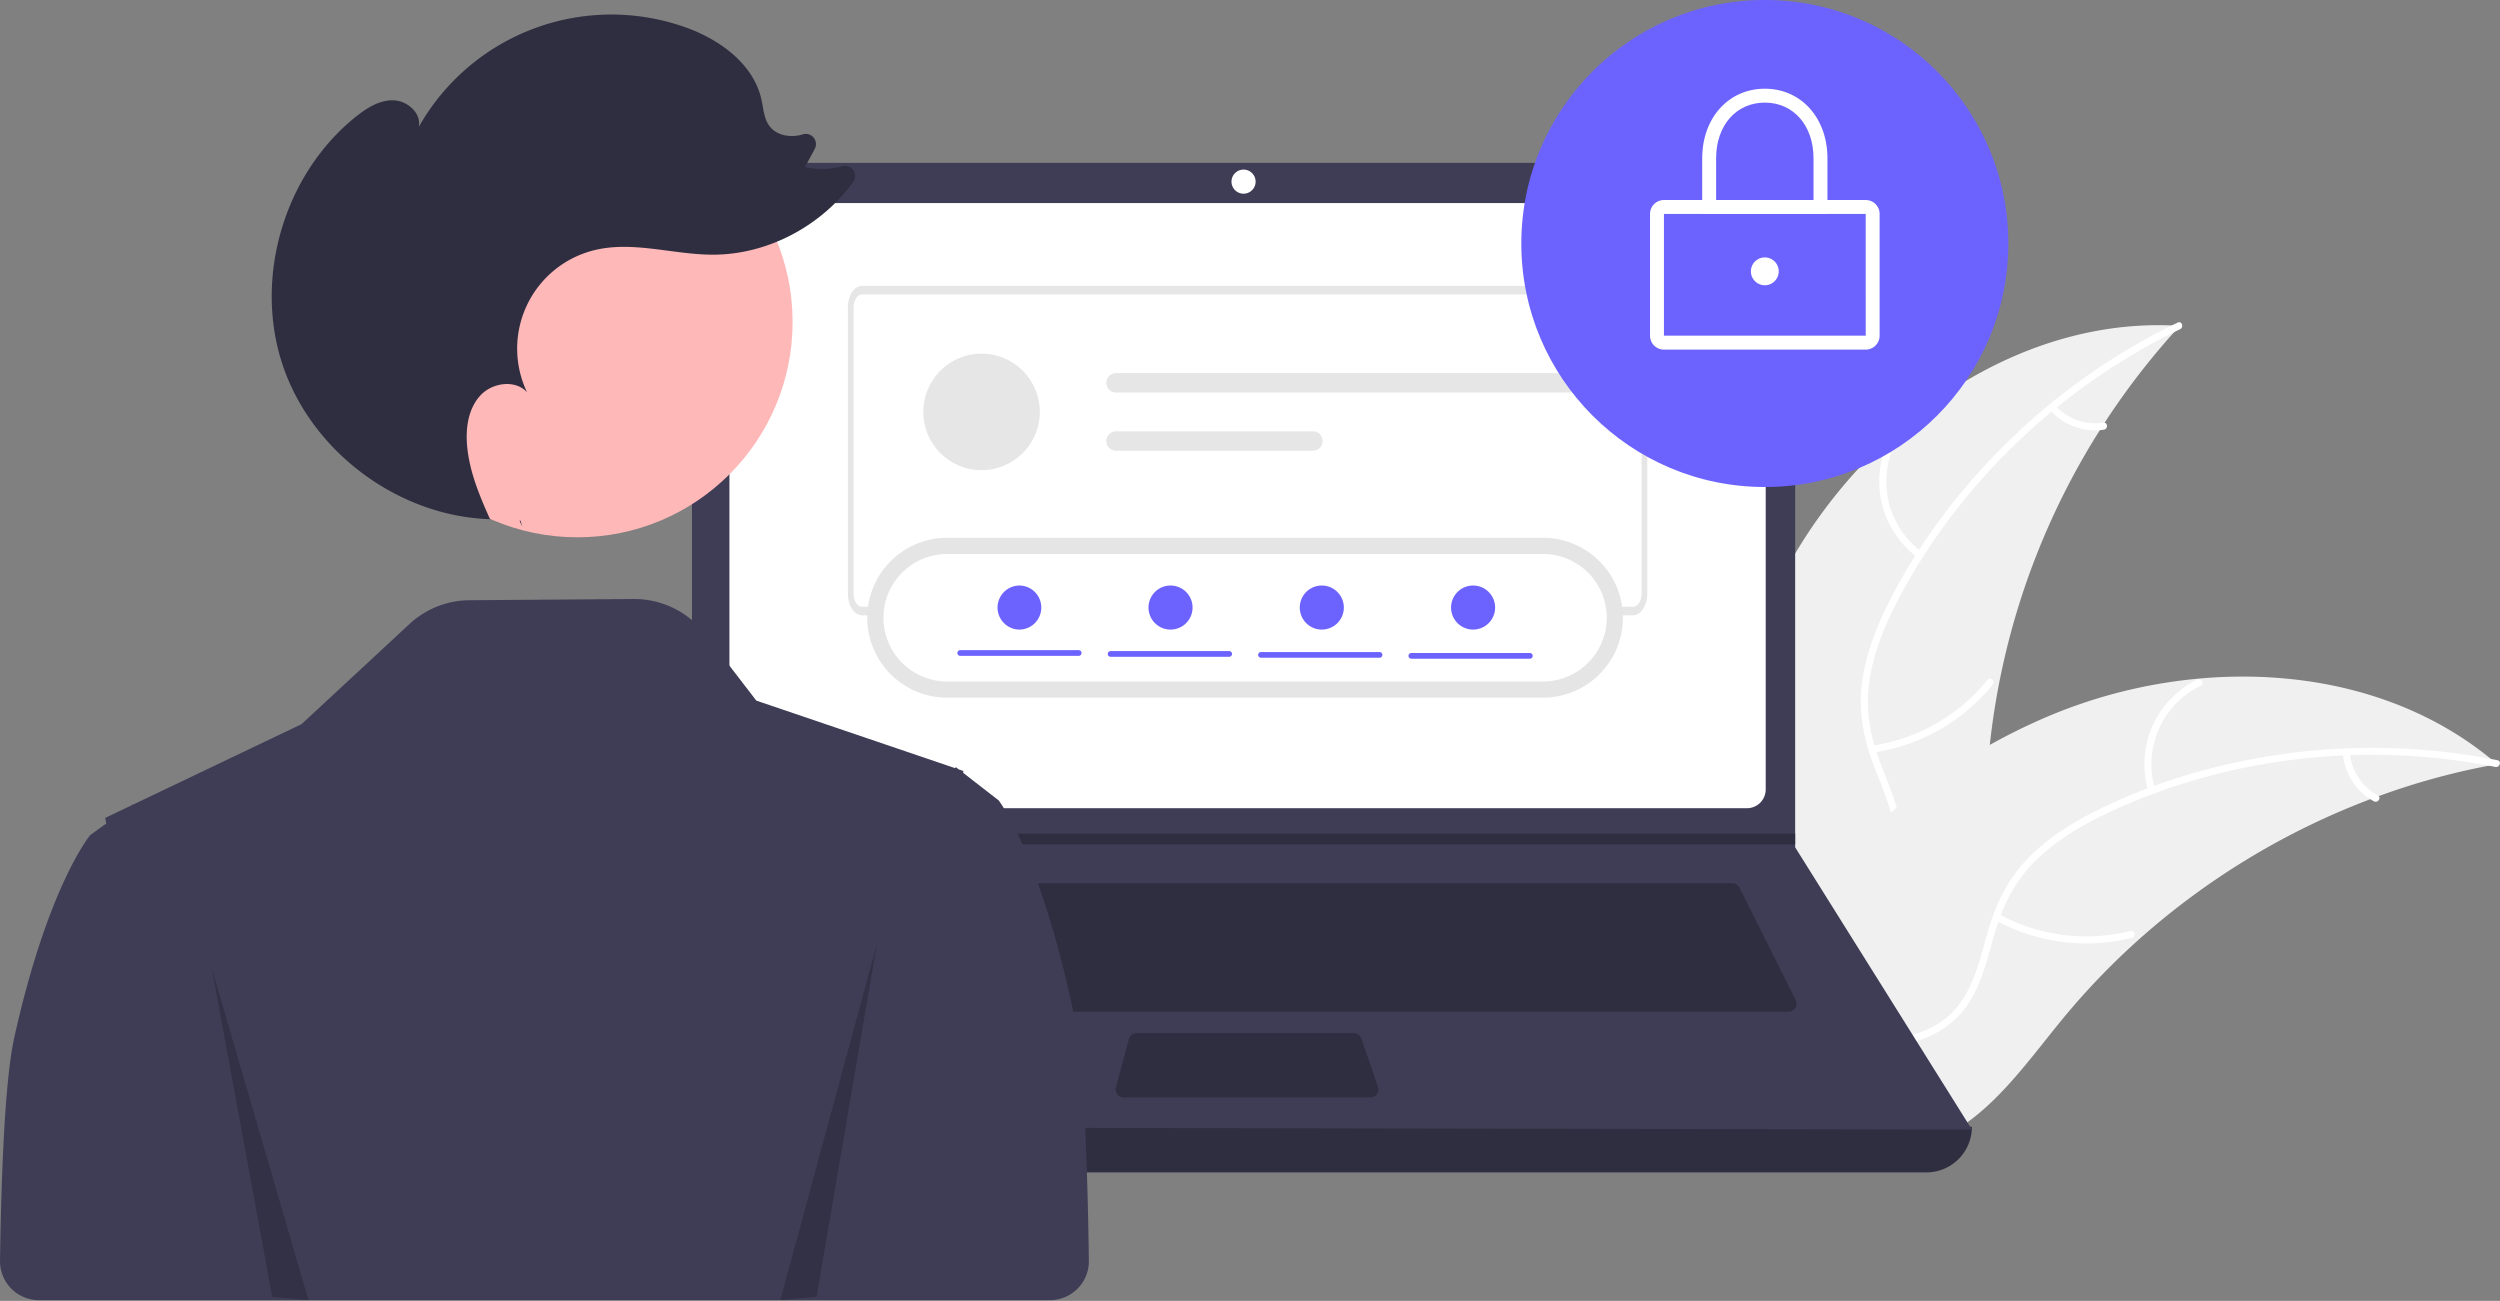 <svg xmlns="http://www.w3.org/2000/svg" width="1032" height="537" fill="none">
    <rect width="100%" height="100%" fill="#808080" stroke="none"/>
    <path fill="#F0F0F0"
          d="M739.222 231.652c32.599-57.345 94.783-101.377 160.609-97.135a303.918 303.918 0 0 0-79.932 192.744c-1.08 27.644.596 58.502-17.759 79.202-11.42 12.879-28.876 19.117-46.04 20.426-17.164 1.308-34.324-1.793-51.259-4.881l-4.108 1.261c-1.564-65.945 5.89-134.272 38.489-191.617Z"/>
    <path fill="#fff"
          d="M899.928 135.898c-48.677 23.434-90.184 62.57-115.664 110.3-5.508 10.319-10.198 21.266-12.244 32.841-2.047 11.58-.617 22.603 3.338 33.602 3.616 10.055 8.479 19.921 9.588 30.68 1.168 11.34-3.004 21.943-10.515 30.359-9.19 10.296-21.531 16.676-33.817 22.496-13.641 6.463-27.911 12.958-37.573 25.019-1.171 1.461-3.37-.441-2.201-1.9 16.81-20.983 45.583-24.927 65.536-41.83 9.311-7.888 16.301-18.629 15.86-31.214-.386-11.005-5.392-21.184-9.141-31.333-3.937-10.657-5.9-21.372-4.489-32.733 1.445-11.623 5.716-22.777 10.937-33.191 11.774-23.488 27.887-45.051 46.345-63.691a264.377 264.377 0 0 1 73.099-52.156c1.681-.809 2.612 1.947.941 2.751Z"/>
    <path fill="#fff"
          d="M791.728 230.248a38.971 38.971 0 0 1-11.761-49.078c.851-1.665 3.479-.421 2.627 1.247a36.087 36.087 0 0 0 11.033 45.63c1.516 1.097-.393 3.291-1.899 2.201ZM772.856 307.788a75.12 75.12 0 0 0 47.561-27.109c1.175-1.457 3.375.444 2.2 1.9a78.136 78.136 0 0 1-49.548 28.109c-1.856.265-2.058-2.636-.213-2.9ZM848.541 167.452a22.054 22.054 0 0 0 19.717 7.029c1.852-.289 2.052 2.613.213 2.9a24.726 24.726 0 0 1-21.83-7.728 1.505 1.505 0 0 1-.151-2.051 1.463 1.463 0 0 1 2.051-.15Z"/>
    <path fill="#F0F0F0"
          d="M1030.8 315.425c-1.15.214-2.3.427-3.46.663a290.306 290.306 0 0 0-45.423 12.556c-1.15.4-2.308.823-3.443 1.255a306.286 306.286 0 0 0-96.33 58.622 297.419 297.419 0 0 0-31.2 32.695c-13.196 16.123-26.221 34.654-43.465 45.166a51.101 51.101 0 0 1-5.552 3.01l-99.338-41.204c-.178-.207-.368-.392-.548-.599L698 426.125c.451-.637.932-1.287 1.383-1.924.26-.37.542-.731.802-1.101.18-.244.362-.488.51-.718.06-.082.121-.163.171-.222.149-.23.312-.428.451-.636 2.68-3.643 5.39-7.274 8.13-10.893.01-.022.01-.022.041-.036 20.951-27.516 44.383-53.525 71.017-75.15.802-.651 1.612-1.324 2.459-1.956a283.792 283.792 0 0 1 38.364-25.951 250.91 250.91 0 0 1 22.758-11.254 208.64 208.64 0 0 1 63.214-16.122c43.431-4.033 87.669 5.869 120.98 33.154.85.698 1.68 1.388 2.52 2.109Z"/>
    <path fill="#fff"
          d="M1030.06 316.589c-52.976-10.597-109.679-4.339-158.76 18.43-10.611 4.923-20.947 10.84-29.549 18.85-8.606 8.014-14.101 17.676-17.565 28.839-3.167 10.205-5.224 21.011-10.816 30.269-5.895 9.758-15.61 15.712-26.674 17.909-13.537 2.688-27.232.352-40.545-2.397-14.782-3.054-30.088-6.459-45.064-2.646-1.814.462-2.425-2.381-.613-2.842 26.055-6.634 51.404 7.541 77.512 6.058 12.183-.692 24.23-5.06 31.455-15.374 6.318-9.02 8.449-20.161 11.566-30.521 3.273-10.879 8.157-20.617 16.125-28.838 8.15-8.411 18.277-14.744 28.715-19.917 23.542-11.665 49.39-19.181 75.351-22.951a264.337 264.337 0 0 1 89.762 2.368c1.83.366.92 3.127-.9 2.763Z"/>
    <path fill="#fff"
          d="M886.868 326.776a38.976 38.976 0 0 1 20.158-46.266c1.682-.818 3.031 1.758 1.347 2.577a36.085 36.085 0 0 0-18.663 43.076c.549 1.788-2.296 2.391-2.842.613ZM825.112 377.321a75.12 75.12 0 0 0 54.296 6.99c1.816-.456 2.427 2.387.613 2.842a78.132 78.132 0 0 1-56.485-7.389c-1.642-.905-.057-3.343 1.576-2.443ZM970.03 310.849a22.068 22.068 0 0 0 11.511 17.484c1.652.884.066 3.321-1.575 2.443a24.71 24.71 0 0 1-12.777-19.314 1.5 1.5 0 0 1 1.114-1.728 1.463 1.463 0 0 1 1.727 1.115Z"/>
    <path fill="#2F2E41"
          d="M795.209 483.967H234.791A18.79 18.79 0 0 1 216 465.176c203.151-23.61 402.485-23.61 598 0a18.792 18.792 0 0 1-18.791 18.791Z"/>
    <path fill="#3F3D56"
          d="m814 466.277-598-1.105 69.306-116.616.332-.552V90.996a23.75 23.75 0 0 1 23.754-23.754h407.9a23.756 23.756 0 0 1 21.947 14.664 23.77 23.77 0 0 1 1.807 9.09v258.776L814 466.277Z"/>
    <path fill="#fff"
          d="M308.847 83.82a7.747 7.747 0 0 0-7.738 7.738v234.336a7.752 7.752 0 0 0 2.269 5.469 7.754 7.754 0 0 0 5.469 2.269h412.299a7.752 7.752 0 0 0 5.469-2.269 7.752 7.752 0 0 0 2.269-5.469V91.558a7.743 7.743 0 0 0-7.738-7.738H308.847Z"/>
    <path fill="#2F2E41"
          d="M310.578 364.586a3.324 3.324 0 0 0-3.013 1.93l-21.355 46.425a3.316 3.316 0 0 0 3.012 4.702h449.092a3.31 3.31 0 0 0 2.821-1.573 3.32 3.32 0 0 0 .144-3.226l-23.212-46.425a3.301 3.301 0 0 0-2.965-1.833H310.578Z"/>
    <path fill="#fff" d="M513.341 79.956a4.974 4.974 0 1 0 0-9.948 4.974 4.974 0 0 0 0 9.948Z"/>
    <path fill="#2F2E41"
          d="M469.196 426.484a3.325 3.325 0 0 0-3.202 2.454l-5.356 19.896a3.322 3.322 0 0 0 .569 2.88 3.325 3.325 0 0 0 2.632 1.299h101.874a3.308 3.308 0 0 0 2.701-1.393 3.305 3.305 0 0 0 .432-3.008l-6.887-19.896a3.322 3.322 0 0 0-3.134-2.232h-89.629ZM741.045 344.133v4.421h-455.74l.343-.552v-3.869h455.397Z"/>
    <path fill="#E6E6E6"
          d="M674.107 254H355.893c-1.563-.003-3.06-.934-4.165-2.59-1.105-1.657-1.726-3.902-1.728-6.244V126.834c.002-2.342.623-4.587 1.728-6.244 1.105-1.656 2.602-2.587 4.165-2.59h318.214c1.562.003 3.06.934 4.165 2.59 1.105 1.657 1.726 3.902 1.728 6.244v118.332c-.002 2.342-.623 4.587-1.728 6.244-1.105 1.656-2.603 2.587-4.165 2.59ZM355.893 121.534c-.938.001-1.836.56-2.499 1.554-.663.993-1.036 2.341-1.037 3.746v118.332c.001 1.405.374 2.753 1.037 3.746.663.994 1.561 1.553 2.499 1.554h318.214c.938-.001 1.836-.56 2.499-1.554.663-.993 1.036-2.341 1.037-3.746V126.834c-.001-1.405-.374-2.753-1.037-3.746-.663-.994-1.561-1.553-2.499-1.554H355.893Z"/>
    <path fill="#E6E6E6"
          d="M405.193 194.073c13.275 0 24.036-10.762 24.036-24.037 0-13.275-10.761-24.036-24.036-24.036-13.275 0-24.037 10.761-24.037 24.036 0 13.275 10.762 24.037 24.037 24.037ZM460.7 154.016a4.001 4.001 0 0 0-3.707 2.471 4.003 4.003 0 0 0 0 3.069 4 4 0 0 0 3.707 2.472h188.858a4.002 4.002 0 0 0 2.832-1.174 4.002 4.002 0 0 0 0-5.665 4.006 4.006 0 0 0-2.832-1.173H460.7ZM460.701 178.047a4.006 4.006 0 0 0 0 8.012h81.266a4.006 4.006 0 1 0 0-8.012h-81.266Z"/>
    <path fill="#6C63FF"
          d="M728.52 201.039c55.515 0 100.519-45.004 100.519-100.519C829.039 45.004 784.035 0 728.52 0 673.004 0 628 45.004 628 100.52c0 55.515 45.004 100.519 100.52 100.519Z"/>
    <path fill="#fff" d="M728.517 117.754a5.744 5.744 0 1 0 0-11.488 5.744 5.744 0 0 0 0 11.488Z"/>
    <path fill="#fff"
          d="M770.164 144.318h-83.287a5.747 5.747 0 0 1-5.744-5.744v-50.26a5.747 5.747 0 0 1 5.744-5.744h83.287a5.75 5.75 0 0 1 5.744 5.744v50.26a5.747 5.747 0 0 1-5.744 5.744Zm-83.287-56.004v50.26h83.292l-.005-50.26h-83.287Z"/>
    <path fill="#fff"
          d="M754.368 88.313h-51.696V65.337c0-16.642 10.871-28.72 25.848-28.72 14.977 0 25.848 12.079 25.848 28.72v22.976Zm-45.952-5.744h40.208V65.337c0-13.528-8.267-22.976-20.104-22.976s-20.104 9.448-20.104 22.976V82.57Z"/>
    <path fill="#3F3D56"
          d="M443.559 420.099c-13.912-67.267-31.302-89.694-31.302-89.694l-6.643-5.152-7.99-6.205.039-.798-1.895-.644-.445-.346-.729-.56-.118.126-.247.256-36.153-12.288-45.865-15.58-21.239-27.606a36.736 36.736 0 0 0-29.386-14.334l-67.83.502a36.73 36.73 0 0 0-24.709 9.802l-44.583 41.354-69.47 33.178-.117-.118-.73.521-10.733 5.133.443 2.305-6.643 4.794s-17.39 20.868-31.302 83.459C2.372 444.13.63 478.294.002 520.392a16.065 16.065 0 0 0 9.86 15.06 16.072 16.072 0 0 0 6.202 1.248h417.359a16.068 16.068 0 0 0 14.904-10.075 16.078 16.078 0 0 0 1.159-6.216c-.614-45.81-2.356-83.039-5.927-100.31Z"/>
    <path fill="#FFB8B8"
          d="M238.324 221.796c49.077 0 88.863-39.785 88.863-88.863 0-49.077-39.786-88.863-88.863-88.863-49.078 0-88.863 39.786-88.863 88.863 0 49.078 39.785 88.863 88.863 88.863Z"/>
    <path fill="#2F2E41"
          d="M215.589 217.438c-.38-.836-.758-1.675-1.136-2.516.146.005.29.025.435.029l.701 2.487ZM146.987 48.11c4.494-3.586 9.747-6.885 15.493-6.7 5.746.186 11.574 5.376 10.383 11a91.32 91.32 0 0 1 109.895-41.207c14.282 5.038 28.288 15.119 31.568 29.904.843 3.795 1.023 7.957 3.393 11.038 2.988 3.886 8.705 4.765 13.412 3.398l.141-.041a4.197 4.197 0 0 1 5.073 5.927l-4.041 7.536a32.384 32.384 0 0 0 15.428-.328 4.194 4.194 0 0 1 4.455 6.528c-13.325 18.294-35.586 30.108-58.303 29.969-16.146-.098-32.458-5.663-48.172-1.95a41.838 41.838 0 0 0-28.114 22.642 41.84 41.84 0 0 0-.03 36.098c-4.827-5.28-14.159-4.03-19.097 1.147-4.938 5.177-6.216 12.904-5.718 20.041.76 10.916 5.037 21.201 9.546 31.212-37.801-1.19-73.555-27.707-85.59-63.572-12.085-36.015.581-78.952 30.278-102.643Z"/>
    <path fill="#000"
          d="m87.46 399.797 24.925 135.607 14.955 1.302-39.88-136.909ZM362.004 389.562 337.08 535.299l-14.955 1.399 39.879-147.136Z"
          opacity=".2"/>
    <path fill="#E5E5E5"
          d="M391 222a33.004 33.004 0 0 0-23.335 9.665 33.004 33.004 0 0 0 0 46.67A33.004 33.004 0 0 0 391 288h245.929a33.002 33.002 0 0 0 33-33 33.001 33.001 0 0 0-33-33H391Z"/>
    <path fill="#fff"
          d="M391.009 228.68a26.321 26.321 0 1 0 0 52.643h245.929a26.326 26.326 0 0 0 26.321-26.322 26.321 26.321 0 0 0-26.321-26.321H391.009Z"/>
    <path fill="#6C63FF"
          d="M445.32 270.74h-48.93a1.187 1.187 0 0 1-1.096-.726 1.17 1.17 0 0 1 0-.905 1.173 1.173 0 0 1 1.096-.726h48.93a1.179 1.179 0 0 1 0 2.357ZM507.399 271.131h-48.931a1.177 1.177 0 0 1-1.096-.726 1.178 1.178 0 0 1 1.096-1.632h48.931a1.175 1.175 0 0 1 .838.343 1.187 1.187 0 0 1 .348.836 1.187 1.187 0 0 1-1.186 1.179ZM569.468 271.521h-48.93a1.177 1.177 0 0 1-1.171-1.178 1.176 1.176 0 0 1 1.171-1.179h48.93a1.187 1.187 0 0 1 1.097.726 1.188 1.188 0 0 1 0 .906 1.198 1.198 0 0 1-.643.638 1.176 1.176 0 0 1-.454.087ZM631.531 271.92H582.6a1.18 1.18 0 0 1-1.17-1.179 1.177 1.177 0 0 1 1.17-1.179h48.931a1.182 1.182 0 0 1 1.171 1.179 1.182 1.182 0 0 1-1.171 1.179ZM420.75 259.891a9.094 9.094 0 1 0 0-18.188 9.095 9.095 0 0 0 0 18.188ZM483.196 259.891a9.094 9.094 0 1 0-9.094-9.094 9.093 9.093 0 0 0 9.094 9.094ZM545.641 259.891a9.093 9.093 0 0 0 9.094-9.094 9.094 9.094 0 1 0-18.188 0 9.093 9.093 0 0 0 9.094 9.094ZM608.094 259.891a9.093 9.093 0 0 0 9.094-9.094 9.094 9.094 0 1 0-9.094 9.094Z"/>
</svg>
